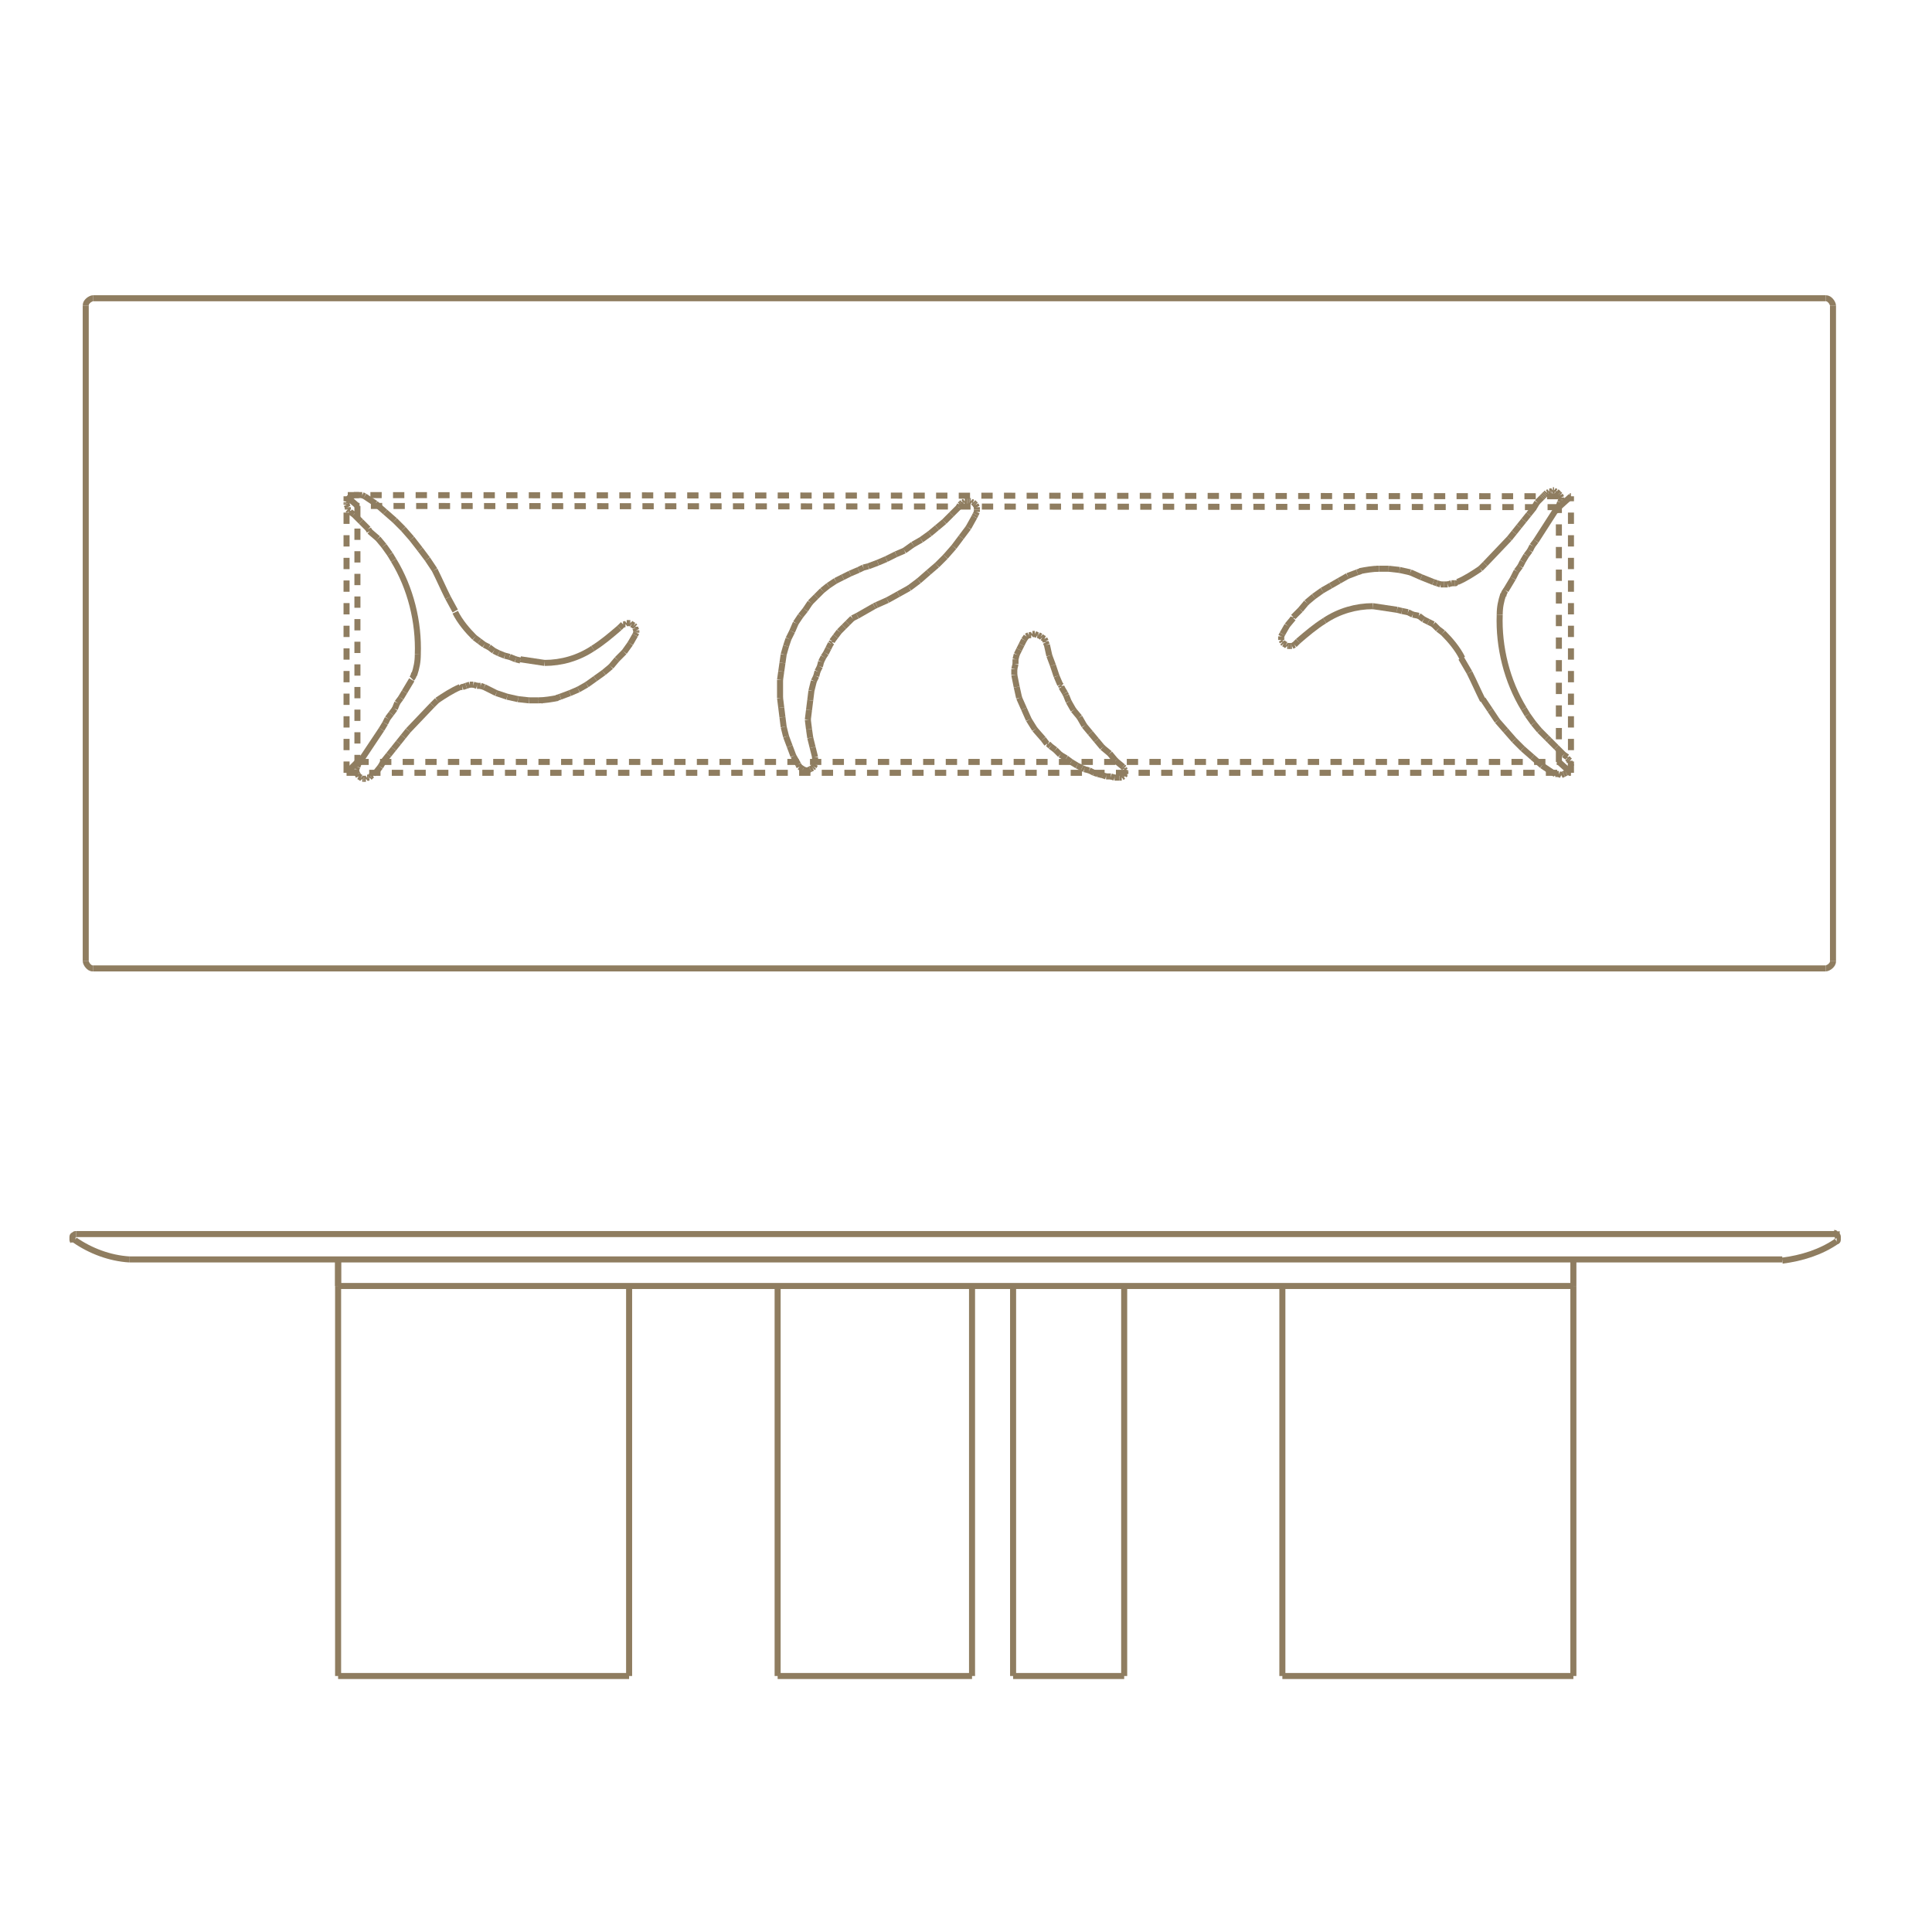 <?xml version="1.0" encoding="utf-8"?>
<!-- Generator: Adobe Illustrator 22.1.0, SVG Export Plug-In . SVG Version: 6.00 Build 0)  -->
<svg version="1.1" id="Layer_1" xmlns="http://www.w3.org/2000/svg" xmlns:xlink="http://www.w3.org/1999/xlink" x="0px" y="0px"
	 viewBox="0 0 160 160" style="enable-background:new 0 0 160 160;" xml:space="preserve">
<style type="text/css">
	.st0{fill-opacity:0;}
	.st1{fill:none;stroke:#8F7D60;stroke-width:0.5;stroke-miterlimit:10;}
	.st2{fill:none;stroke:#8F7D60;stroke-width:0.5;stroke-miterlimit:10;stroke-dasharray:0.937,0.937;}
</style>
<title>onda_config01-lineart</title>
<rect y="-0.1" class="st0" width="4.8" height="160"/>
<rect x="155.2" y="-0.1" class="st0" width="4.8" height="160"/>
<title>onda_config07-lineart</title>
<g>
	<line class="st1" x1="64.4" y1="138.8" x2="64.4" y2="106.5"/>
	<line class="st1" x1="80.5" y1="138.8" x2="64.4" y2="138.8"/>
	<line class="st1" x1="80.5" y1="106.5" x2="80.5" y2="138.8"/>
	<line class="st1" x1="52.1" y1="138.8" x2="52.1" y2="106.5"/>
	<line class="st1" x1="28" y1="138.8" x2="52.1" y2="138.8"/>
	<line class="st1" x1="28" y1="106.5" x2="28" y2="138.8"/>
	<line class="st1" x1="83.9" y1="138.8" x2="83.9" y2="106.5"/>
	<line class="st1" x1="93.1" y1="138.8" x2="83.9" y2="138.8"/>
	<line class="st1" x1="93.1" y1="106.5" x2="93.1" y2="138.8"/>
	<line class="st1" x1="130.3" y1="106.5" x2="130.3" y2="104.3"/>
	<line class="st1" x1="28" y1="106.5" x2="130.3" y2="106.5"/>
	<line class="st1" x1="28" y1="104.3" x2="28" y2="106.5"/>
	<line class="st1" x1="28" y1="106.5" x2="28" y2="104.3"/>
	<line class="st1" x1="130.3" y1="138.8" x2="130.3" y2="106.5"/>
	<line class="st1" x1="106.2" y1="138.8" x2="130.3" y2="138.8"/>
	<line class="st1" x1="106.2" y1="106.5" x2="106.2" y2="138.8"/>
	<path class="st1" d="M151.9,102.1c0.1,0,0.1,0.1,0.2,0.1c0,0.1,0.1,0.1,0.1,0.2s0,0.1,0,0.2s0,0.2-0.1,0.2"/>
	<line class="st1" x1="6.3" y1="102.2" x2="152" y2="102.2"/>
	<path class="st1" d="M6.1,102.9c0-0.1-0.1-0.1-0.1-0.2s0-0.1,0-0.2s0-0.2,0.1-0.2c0.1-0.1,0.1-0.1,0.2-0.1"/>
	<path class="st1" d="M147.6,104.4c1.6-0.2,3.2-0.7,4.5-1.6"/>
	<line class="st1" x1="10.7" y1="104.3" x2="147.6" y2="104.3"/>
	<path class="st1" d="M6.2,102.7c1.3,0.9,2.9,1.5,4.5,1.6"/>
</g>
<g>
	<line class="st1" x1="7.7" y1="24.7" x2="151.2" y2="24.7"/>
	<path class="st1" d="M151.2,24.7c0.2,0,0.3,0.1,0.4,0.2c0.1,0.1,0.2,0.3,0.2,0.4"/>
	<line class="st1" x1="151.8" y1="25.3" x2="151.8" y2="79.6"/>
	<path class="st1" d="M151.8,79.6c0,0.2-0.1,0.3-0.2,0.4c-0.1,0.1-0.3,0.2-0.4,0.2"/>
	<line class="st1" x1="151.2" y1="80.2" x2="7.7" y2="80.2"/>
	<path class="st1" d="M7.7,80.2c-0.2,0-0.3-0.1-0.4-0.2c-0.1-0.1-0.2-0.3-0.2-0.4"/>
	<line class="st1" x1="7.1" y1="79.6" x2="7.1" y2="25.3"/>
	<path class="st1" d="M7.1,25.3c0-0.2,0.1-0.3,0.2-0.4c0.1-0.1,0.3-0.2,0.4-0.2"/>
	<g>
		<line class="st1" x1="114.1" y1="47.1" x2="114" y2="47.1"/>
		<line class="st2" x1="29.6" y1="63.1" x2="129.1" y2="63.1"/>
		<line class="st2" x1="130.1" y1="64" x2="130.1" y2="41.1"/>
		<line class="st1" x1="44.7" y1="58.1" x2="44.8" y2="58"/>
		<line class="st1" x1="126.9" y1="62.7" x2="126.9" y2="62.7"/>
		<line class="st1" x1="31.9" y1="42.4" x2="31.9" y2="42.4"/>
		<line class="st1" x1="33.8" y1="60.5" x2="33.8" y2="60.5"/>
		<path class="st1" d="M124.5,49.4c0-0.2,0.1-0.4,0.2-0.5"/>
		<line class="st1" x1="124.7" y1="48.9" x2="125.3" y2="47.9"/>
		<line class="st1" x1="125.3" y1="47.9" x2="125.6" y2="47.3"/>
		<line class="st1" x1="125.6" y1="47.3" x2="125.9" y2="46.9"/>
		<line class="st1" x1="125.9" y1="46.9" x2="126.1" y2="46.5"/>
		<line class="st1" x1="126.1" y1="46.5" x2="126.4" y2="46"/>
		<line class="st1" x1="126.4" y1="46" x2="126.7" y2="45.6"/>
		<line class="st1" x1="126.7" y1="45.6" x2="126.9" y2="45.2"/>
		<line class="st1" x1="126.9" y1="45.2" x2="127.2" y2="44.8"/>
		<line class="st1" x1="127.2" y1="44.8" x2="129" y2="42"/>
		<line class="st1" x1="114.2" y1="47.1" x2="115" y2="47.1"/>
		<line class="st1" x1="115" y1="47.1" x2="115.9" y2="47.2"/>
		<line class="st1" x1="115.9" y1="47.2" x2="116.8" y2="47.4"/>
		<line class="st1" x1="116.8" y1="47.4" x2="117.7" y2="47.8"/>
		<line class="st1" x1="117.7" y1="47.8" x2="118.7" y2="48.2"/>
		<line class="st1" x1="118.7" y1="48.2" x2="119" y2="48.3"/>
		<line class="st1" x1="119" y1="48.3" x2="119.3" y2="48.4"/>
		<line class="st1" x1="119.3" y1="48.4" x2="119.6" y2="48.4"/>
		<line class="st1" x1="119.6" y1="48.4" x2="119.9" y2="48.4"/>
		<line class="st1" x1="119.9" y1="48.4" x2="120.2" y2="48.3"/>
		<line class="st1" x1="120.2" y1="48.3" x2="120.5" y2="48.3"/>
		<path class="st1" d="M120.5,48.3C120.5,48.3,120.6,48.3,120.5,48.3"/>
		<path class="st1" d="M120.7,48.2c0.7-0.3,1.3-0.7,1.9-1.1"/>
		<line class="st1" x1="122.6" y1="47.1" x2="123" y2="46.7"/>
		<line class="st1" x1="123" y1="46.7" x2="125" y2="44.6"/>
		<line class="st1" x1="125" y1="44.6" x2="125" y2="44.6"/>
		<line class="st1" x1="125" y1="44.6" x2="125.4" y2="44.1"/>
		<line class="st1" x1="125.4" y1="44.1" x2="125.8" y2="43.6"/>
		<line class="st1" x1="125.8" y1="43.6" x2="126.2" y2="43.1"/>
		<line class="st1" x1="126.2" y1="43.1" x2="126.6" y2="42.6"/>
		<line class="st1" x1="126.6" y1="42.6" x2="127" y2="42.1"/>
		<line class="st1" x1="127" y1="42.1" x2="127.3" y2="41.6"/>
		<line class="st1" x1="127.3" y1="41.6" x2="127.7" y2="41.2"/>
		<line class="st1" x1="127.7" y1="41.2" x2="127.8" y2="41.1"/>
		<line class="st1" x1="127.8" y1="41.1" x2="127.9" y2="41"/>
		<line class="st1" x1="127.9" y1="41" x2="127.9" y2="41"/>
		<line class="st1" x1="127.9" y1="41" x2="128" y2="40.9"/>
		<line class="st1" x1="128" y1="40.9" x2="128.1" y2="40.8"/>
		<line class="st1" x1="128.1" y1="40.8" x2="128.2" y2="40.8"/>
		<line class="st1" x1="128.2" y1="40.8" x2="128.3" y2="40.7"/>
		<line class="st1" x1="128.3" y1="40.7" x2="128.4" y2="40.7"/>
		<line class="st1" x1="128.4" y1="40.7" x2="128.5" y2="40.7"/>
		<line class="st1" x1="128.5" y1="40.7" x2="128.6" y2="40.6"/>
		<line class="st1" x1="128.6" y1="40.6" x2="128.7" y2="40.6"/>
		<line class="st1" x1="128.7" y1="40.6" x2="128.8" y2="40.7"/>
		<line class="st1" x1="128.8" y1="40.7" x2="128.9" y2="40.7"/>
		<line class="st1" x1="128.9" y1="40.7" x2="129.1" y2="40.9"/>
		<line class="st1" x1="129.1" y1="40.9" x2="129.2" y2="41"/>
		<line class="st1" x1="129.2" y1="41" x2="129.3" y2="41.2"/>
		<line class="st1" x1="129.3" y1="41.2" x2="129.3" y2="41.4"/>
		<line class="st1" x1="129.3" y1="41.4" x2="129.2" y2="41.6"/>
		<line class="st1" x1="129.2" y1="41.6" x2="129.1" y2="41.9"/>
		<line class="st1" x1="129.1" y1="41.9" x2="128.9" y2="42.2"/>
		<line class="st1" x1="128.9" y1="42.2" x2="128.8" y2="42.4"/>
		<path class="st1" d="M114.2,47.1c-0.5,0-1.1,0.1-1.6,0.2"/>
		<line class="st1" x1="112.7" y1="47.3" x2="112.4" y2="47.4"/>
		<line class="st1" x1="112.4" y1="47.4" x2="111.6" y2="47.7"/>
		<line class="st1" x1="111.6" y1="47.7" x2="110.9" y2="48.1"/>
		<line class="st1" x1="110.9" y1="48.1" x2="110.2" y2="48.5"/>
		<line class="st1" x1="110.2" y1="48.5" x2="109.5" y2="48.9"/>
		<line class="st1" x1="109.5" y1="48.9" x2="108.8" y2="49.4"/>
		<line class="st1" x1="108.8" y1="49.4" x2="108.2" y2="49.9"/>
		<line class="st1" x1="108.2" y1="49.9" x2="107.7" y2="50.5"/>
		<line class="st1" x1="107.7" y1="50.5" x2="107.1" y2="51.1"/>
		<line class="st1" x1="107.1" y1="51.1" x2="107.1" y2="51.2"/>
		<line class="st1" x1="107.1" y1="51.2" x2="106.6" y2="51.8"/>
		<line class="st1" x1="106.6" y1="51.8" x2="106.2" y2="52.5"/>
		<line class="st1" x1="106.2" y1="52.5" x2="106.1" y2="52.7"/>
		<line class="st1" x1="106.1" y1="52.7" x2="106.1" y2="52.8"/>
		<line class="st1" x1="106.1" y1="52.8" x2="106.1" y2="53"/>
		<line class="st1" x1="106.1" y1="53" x2="106.2" y2="53.1"/>
		<line class="st1" x1="106.2" y1="53.1" x2="106.2" y2="53.2"/>
		<line class="st1" x1="106.2" y1="53.2" x2="106.3" y2="53.3"/>
		<line class="st1" x1="106.3" y1="53.3" x2="106.5" y2="53.4"/>
		<line class="st1" x1="106.5" y1="53.4" x2="106.6" y2="53.5"/>
		<line class="st1" x1="106.6" y1="53.5" x2="106.7" y2="53.5"/>
		<line class="st1" x1="106.7" y1="53.5" x2="106.9" y2="53.5"/>
		<line class="st1" x1="106.9" y1="53.5" x2="107" y2="53.5"/>
		<line class="st1" x1="107" y1="53.5" x2="107.2" y2="53.4"/>
		<line class="st1" x1="107.2" y1="53.4" x2="107.5" y2="53.1"/>
		<path class="st1" d="M107.5,53.1c0.7-0.6,1.4-1.2,2.2-1.7"/>
		<path class="st1" d="M109.7,51.4c1.2-0.8,2.6-1.2,4-1.2"/>
		<path class="st1" d="M113.7,50.2c0.7,0.1,1.3,0.2,2,0.3"/>
		<line class="st1" x1="115.7" y1="50.5" x2="116.1" y2="50.6"/>
		<line class="st1" x1="116.1" y1="50.6" x2="116.6" y2="50.7"/>
		<line class="st1" x1="116.6" y1="50.7" x2="117" y2="50.9"/>
		<line class="st1" x1="117" y1="50.9" x2="117.5" y2="51"/>
		<line class="st1" x1="117.5" y1="51" x2="117.9" y2="51.3"/>
		<line class="st1" x1="117.9" y1="51.3" x2="118.3" y2="51.5"/>
		<line class="st1" x1="118.3" y1="51.5" x2="118.7" y2="51.7"/>
		<line class="st1" x1="118.7" y1="51.7" x2="119.1" y2="52.1"/>
		<line class="st1" x1="119.1" y1="52.1" x2="119.5" y2="52.4"/>
		<path class="st1" d="M119.5,52.4c0.6,0.6,1.2,1.3,1.6,2.1"/>
		<line class="st1" x1="121" y1="54.5" x2="121.7" y2="55.7"/>
		<path class="st1" d="M121.7,55.7c0.4,0.8,0.7,1.5,1.1,2.3"/>
		<line class="st1" x1="122.8" y1="57.9" x2="123.4" y2="58.8"/>
		<line class="st1" x1="123.4" y1="58.8" x2="124" y2="59.7"/>
		<line class="st1" x1="124" y1="59.7" x2="124.7" y2="60.5"/>
		<line class="st1" x1="124.7" y1="60.5" x2="125.4" y2="61.3"/>
		<line class="st1" x1="125.4" y1="61.3" x2="126.1" y2="62"/>
		<line class="st1" x1="126.1" y1="62" x2="126.9" y2="62.7"/>
		<line class="st1" x1="126.9" y1="62.7" x2="127.7" y2="63.4"/>
		<line class="st1" x1="127.7" y1="63.4" x2="128.6" y2="64"/>
		<line class="st1" x1="128.6" y1="64" x2="128.8" y2="64.1"/>
		<line class="st1" x1="128.8" y1="64.1" x2="129.1" y2="64.1"/>
		<line class="st1" x1="129.1" y1="64.1" x2="129.3" y2="64.2"/>
		<line class="st1" x1="129.3" y1="64.2" x2="129.5" y2="64.1"/>
		<line class="st1" x1="129.5" y1="64.1" x2="129.7" y2="64"/>
		<line class="st1" x1="129.7" y1="64" x2="129.9" y2="63.9"/>
		<line class="st1" x1="129.9" y1="63.9" x2="129.9" y2="63.8"/>
		<line class="st1" x1="129.9" y1="63.8" x2="130" y2="63.7"/>
		<line class="st1" x1="130" y1="63.7" x2="130" y2="63.6"/>
		<line class="st1" x1="130" y1="63.6" x2="130" y2="63.5"/>
		<line class="st1" x1="130" y1="63.5" x2="130.1" y2="63.4"/>
		<line class="st1" x1="130.1" y1="63.4" x2="130.1" y2="63.3"/>
		<line class="st1" x1="130.1" y1="63.3" x2="130" y2="63.2"/>
		<line class="st1" x1="130" y1="63.2" x2="130" y2="63.1"/>
		<line class="st1" x1="130" y1="63.1" x2="130" y2="63"/>
		<line class="st1" x1="130" y1="63" x2="129.9" y2="62.9"/>
		<line class="st1" x1="129.9" y1="62.9" x2="129.8" y2="62.8"/>
		<line class="st1" x1="129.8" y1="62.8" x2="129.8" y2="62.7"/>
		<line class="st1" x1="129.8" y1="62.7" x2="129.5" y2="62.5"/>
		<line class="st1" x1="129.5" y1="62.5" x2="128.9" y2="61.9"/>
		<line class="st1" x1="128.9" y1="61.9" x2="128.3" y2="61.3"/>
		<line class="st1" x1="128.3" y1="61.3" x2="128.1" y2="61.1"/>
		<line class="st1" x1="128.1" y1="61.1" x2="127.5" y2="60.5"/>
		<line class="st1" x1="127.5" y1="60.5" x2="127.5" y2="60.5"/>
		<line class="st1" x1="127.5" y1="60.5" x2="127" y2="59.9"/>
		<line class="st1" x1="127" y1="59.9" x2="126.5" y2="59.2"/>
		<line class="st1" x1="126.5" y1="59.2" x2="126.2" y2="58.7"/>
		<path class="st1" d="M126.2,58.7c-1.4-2.3-2.1-5.1-2-7.8"/>
		<path class="st1" d="M124.2,50.9c0-0.6,0.1-1.1,0.3-1.7"/>
		<line class="st2" x1="28.8" y1="41" x2="130.1" y2="41.1"/>
		<line class="st1" x1="130.1" y1="41.1" x2="129.1" y2="42"/>
		<line class="st2" x1="129.1" y1="42" x2="29.4" y2="41.9"/>
		<line class="st1" x1="29.6" y1="63.1" x2="28.7" y2="64"/>
		<line class="st2" x1="28.7" y1="64" x2="130.1" y2="64"/>
		<line class="st1" x1="130.1" y1="64" x2="129.1" y2="63.1"/>
		<line class="st2" x1="129.1" y1="63.1" x2="129.1" y2="42"/>
		<line class="st2" x1="28.7" y1="64" x2="28.7" y2="41.1"/>
		<line class="st1" x1="28.7" y1="41.1" x2="29.6" y2="41.9"/>
		<line class="st2" x1="29.6" y1="41.9" x2="29.6" y2="63.2"/>
		<path class="st1" d="M34.3,55.7c0,0.2-0.1,0.4-0.2,0.5"/>
		<line class="st1" x1="34.1" y1="56.3" x2="33.5" y2="57.3"/>
		<line class="st1" x1="33.5" y1="57.3" x2="33.2" y2="57.8"/>
		<line class="st1" x1="33.2" y1="57.8" x2="32.9" y2="58.2"/>
		<line class="st1" x1="32.9" y1="58.2" x2="32.7" y2="58.7"/>
		<line class="st1" x1="32.7" y1="58.7" x2="32.4" y2="59.1"/>
		<line class="st1" x1="32.4" y1="59.1" x2="32.1" y2="59.5"/>
		<line class="st1" x1="32.1" y1="59.5" x2="31.9" y2="59.9"/>
		<line class="st1" x1="31.9" y1="59.9" x2="31.6" y2="60.4"/>
		<line class="st1" x1="31.6" y1="60.4" x2="29.8" y2="63.1"/>
		<line class="st1" x1="44.6" y1="58" x2="43.8" y2="58"/>
		<line class="st1" x1="43.8" y1="58" x2="42.9" y2="57.9"/>
		<line class="st1" x1="42.9" y1="57.9" x2="42" y2="57.7"/>
		<line class="st1" x1="42" y1="57.7" x2="41.1" y2="57.4"/>
		<line class="st1" x1="41.1" y1="57.4" x2="40.1" y2="56.9"/>
		<line class="st1" x1="40.1" y1="56.9" x2="39.8" y2="56.8"/>
		<line class="st1" x1="39.8" y1="56.8" x2="39.5" y2="56.8"/>
		<line class="st1" x1="39.5" y1="56.8" x2="39.2" y2="56.7"/>
		<line class="st1" x1="39.2" y1="56.7" x2="38.9" y2="56.7"/>
		<line class="st1" x1="38.9" y1="56.7" x2="38.6" y2="56.8"/>
		<line class="st1" x1="38.6" y1="56.8" x2="38.3" y2="56.9"/>
		<path class="st1" d="M38.3,56.9C38.3,56.9,38.2,56.9,38.3,56.9"/>
		<path class="st1" d="M38.1,56.9c-0.7,0.3-1.3,0.7-1.9,1.1"/>
		<line class="st1" x1="36.2" y1="58" x2="35.8" y2="58.4"/>
		<line class="st1" x1="35.8" y1="58.4" x2="33.8" y2="60.5"/>
		<line class="st1" x1="33.8" y1="60.5" x2="33.4" y2="61"/>
		<line class="st1" x1="33.4" y1="61" x2="33" y2="61.5"/>
		<line class="st1" x1="33" y1="61.5" x2="32.6" y2="62"/>
		<line class="st1" x1="32.6" y1="62" x2="32.2" y2="62.5"/>
		<line class="st1" x1="32.2" y1="62.5" x2="31.8" y2="63"/>
		<line class="st1" x1="31.8" y1="63" x2="31.5" y2="63.5"/>
		<line class="st1" x1="31.5" y1="63.5" x2="31.1" y2="64"/>
		<line class="st1" x1="31.1" y1="64" x2="31" y2="64"/>
		<line class="st1" x1="31" y1="64" x2="30.9" y2="64.1"/>
		<line class="st1" x1="30.9" y1="64.1" x2="30.9" y2="64.2"/>
		<line class="st1" x1="30.9" y1="64.2" x2="30.8" y2="64.2"/>
		<line class="st1" x1="30.8" y1="64.2" x2="30.7" y2="64.3"/>
		<line class="st1" x1="30.7" y1="64.3" x2="30.6" y2="64.4"/>
		<line class="st1" x1="30.6" y1="64.4" x2="30.5" y2="64.4"/>
		<line class="st1" x1="30.5" y1="64.4" x2="30.4" y2="64.4"/>
		<line class="st1" x1="30.4" y1="64.4" x2="30.3" y2="64.5"/>
		<line class="st1" x1="30.3" y1="64.5" x2="30.2" y2="64.5"/>
		<line class="st1" x1="30.2" y1="64.5" x2="30.1" y2="64.5"/>
		<line class="st1" x1="30.1" y1="64.5" x2="30" y2="64.5"/>
		<line class="st1" x1="30" y1="64.5" x2="29.9" y2="64.4"/>
		<line class="st1" x1="29.9" y1="64.4" x2="29.7" y2="64.3"/>
		<line class="st1" x1="29.7" y1="64.3" x2="29.6" y2="64.1"/>
		<line class="st1" x1="29.6" y1="64.1" x2="29.5" y2="63.9"/>
		<line class="st1" x1="29.5" y1="63.9" x2="29.5" y2="63.7"/>
		<line class="st1" x1="29.5" y1="63.7" x2="29.6" y2="63.5"/>
		<line class="st1" x1="29.6" y1="63.5" x2="29.7" y2="63.2"/>
		<line class="st1" x1="29.7" y1="63.2" x2="29.9" y2="63"/>
		<line class="st1" x1="29.9" y1="63" x2="30" y2="62.7"/>
		<path class="st1" d="M44.6,58c0.5,0,1.1-0.1,1.6-0.2"/>
		<line class="st1" x1="46.1" y1="57.8" x2="46.4" y2="57.7"/>
		<line class="st1" x1="46.4" y1="57.7" x2="47.2" y2="57.4"/>
		<line class="st1" x1="47.2" y1="57.4" x2="47.9" y2="57.1"/>
		<line class="st1" x1="47.9" y1="57.1" x2="48.6" y2="56.7"/>
		<line class="st1" x1="48.6" y1="56.7" x2="49.3" y2="56.2"/>
		<line class="st1" x1="49.3" y1="56.2" x2="50" y2="55.7"/>
		<line class="st1" x1="50" y1="55.7" x2="50.6" y2="55.2"/>
		<line class="st1" x1="50.6" y1="55.2" x2="51.1" y2="54.6"/>
		<line class="st1" x1="51.1" y1="54.6" x2="51.7" y2="54"/>
		<line class="st1" x1="51.7" y1="54" x2="51.7" y2="54"/>
		<line class="st1" x1="51.7" y1="54" x2="52.2" y2="53.3"/>
		<line class="st1" x1="52.2" y1="53.3" x2="52.6" y2="52.6"/>
		<line class="st1" x1="52.6" y1="52.6" x2="52.7" y2="52.4"/>
		<line class="st1" x1="52.7" y1="52.4" x2="52.7" y2="52.3"/>
		<line class="st1" x1="52.7" y1="52.3" x2="52.7" y2="52.2"/>
		<line class="st1" x1="52.7" y1="52.2" x2="52.6" y2="52"/>
		<line class="st1" x1="52.6" y1="52" x2="52.6" y2="51.9"/>
		<line class="st1" x1="52.6" y1="51.9" x2="52.5" y2="51.8"/>
		<line class="st1" x1="52.5" y1="51.8" x2="52.3" y2="51.7"/>
		<line class="st1" x1="52.3" y1="51.7" x2="52.2" y2="51.6"/>
		<line class="st1" x1="52.2" y1="51.6" x2="52.1" y2="51.6"/>
		<line class="st1" x1="52.1" y1="51.6" x2="51.9" y2="51.6"/>
		<line class="st1" x1="51.9" y1="51.6" x2="51.8" y2="51.7"/>
		<line class="st1" x1="51.8" y1="51.7" x2="51.6" y2="51.7"/>
		<line class="st1" x1="51.6" y1="51.7" x2="51.3" y2="52"/>
		<path class="st1" d="M51.3,52c-0.7,0.6-1.4,1.2-2.2,1.7"/>
		<path class="st1" d="M49.1,53.7c-1.2,0.8-2.6,1.2-4,1.2"/>
		<path class="st1" d="M45.1,54.9c-0.7-0.1-1.3-0.2-2-0.3"/>
		<line class="st1" x1="43.1" y1="54.7" x2="42.7" y2="54.6"/>
		<line class="st1" x1="42.7" y1="54.6" x2="42.2" y2="54.4"/>
		<line class="st1" x1="42.2" y1="54.4" x2="41.8" y2="54.3"/>
		<line class="st1" x1="41.8" y1="54.3" x2="41.3" y2="54.1"/>
		<line class="st1" x1="41.3" y1="54.1" x2="40.9" y2="53.9"/>
		<line class="st1" x1="40.9" y1="53.9" x2="40.5" y2="53.6"/>
		<line class="st1" x1="40.5" y1="53.6" x2="40.1" y2="53.4"/>
		<line class="st1" x1="40.1" y1="53.4" x2="39.7" y2="53.1"/>
		<line class="st1" x1="39.7" y1="53.1" x2="39.3" y2="52.8"/>
		<path class="st1" d="M39.3,52.8c-0.6-0.6-1.2-1.3-1.6-2.1"/>
		<line class="st1" x1="37.7" y1="50.6" x2="37.1" y2="49.5"/>
		<path class="st1" d="M37.1,49.5c-0.4-0.8-0.7-1.5-1.1-2.3"/>
		<line class="st1" x1="36" y1="47.2" x2="35.4" y2="46.3"/>
		<line class="st1" x1="35.4" y1="46.3" x2="34.8" y2="45.5"/>
		<line class="st1" x1="34.8" y1="45.5" x2="34.1" y2="44.6"/>
		<line class="st1" x1="34.1" y1="44.6" x2="33.4" y2="43.8"/>
		<line class="st1" x1="33.4" y1="43.8" x2="32.7" y2="43.1"/>
		<line class="st1" x1="32.7" y1="43.1" x2="31.9" y2="42.4"/>
		<line class="st1" x1="31.9" y1="42.4" x2="31.1" y2="41.7"/>
		<line class="st1" x1="31.1" y1="41.7" x2="30.2" y2="41.1"/>
		<line class="st1" x1="30.2" y1="41.1" x2="30" y2="41"/>
		<line class="st1" x1="30" y1="41" x2="29.7" y2="41"/>
		<line class="st1" x1="29.7" y1="41" x2="29.5" y2="41"/>
		<line class="st1" x1="29.5" y1="41" x2="29.3" y2="41"/>
		<line class="st1" x1="29.3" y1="41" x2="29.1" y2="41.1"/>
		<line class="st1" x1="29.1" y1="41.1" x2="28.9" y2="41.2"/>
		<line class="st1" x1="28.9" y1="41.2" x2="28.9" y2="41.3"/>
		<line class="st1" x1="28.9" y1="41.3" x2="28.8" y2="41.4"/>
		<line class="st1" x1="28.8" y1="41.4" x2="28.8" y2="41.5"/>
		<line class="st1" x1="28.8" y1="41.5" x2="28.7" y2="41.6"/>
		<line class="st1" x1="28.7" y1="41.6" x2="28.7" y2="41.7"/>
		<line class="st1" x1="28.7" y1="41.7" x2="28.7" y2="41.8"/>
		<line class="st1" x1="28.7" y1="41.8" x2="28.8" y2="42"/>
		<line class="st1" x1="28.8" y1="42" x2="28.8" y2="42.1"/>
		<line class="st1" x1="28.8" y1="42.1" x2="28.8" y2="42.2"/>
		<line class="st1" x1="28.8" y1="42.2" x2="28.9" y2="42.3"/>
		<line class="st1" x1="28.9" y1="42.3" x2="29" y2="42.3"/>
		<line class="st1" x1="29" y1="42.3" x2="29" y2="42.4"/>
		<line class="st1" x1="29" y1="42.4" x2="29.3" y2="42.6"/>
		<line class="st1" x1="29.3" y1="42.6" x2="29.9" y2="43.2"/>
		<line class="st1" x1="29.9" y1="43.2" x2="30.5" y2="43.8"/>
		<line class="st1" x1="30.5" y1="43.8" x2="30.6" y2="44"/>
		<line class="st1" x1="30.6" y1="44" x2="31.3" y2="44.6"/>
		<line class="st1" x1="31.3" y1="44.6" x2="31.3" y2="44.6"/>
		<line class="st1" x1="31.3" y1="44.6" x2="31.8" y2="45.2"/>
		<line class="st1" x1="31.8" y1="45.2" x2="32.3" y2="45.9"/>
		<line class="st1" x1="32.3" y1="45.9" x2="32.6" y2="46.4"/>
		<path class="st1" d="M32.6,46.4c1.4,2.3,2.1,5.1,2,7.8"/>
		<path class="st1" d="M34.6,54.2c0,0.6-0.1,1.1-0.3,1.7"/>
		<line class="st1" x1="84.2" y1="54.2" x2="84.4" y2="53.8"/>
		<line class="st1" x1="84.4" y1="53.8" x2="84.6" y2="53.4"/>
		<line class="st1" x1="84.6" y1="53.4" x2="84.8" y2="53"/>
		<line class="st1" x1="84.8" y1="53" x2="85" y2="52.7"/>
		<line class="st1" x1="85" y1="52.7" x2="85.2" y2="52.6"/>
		<line class="st1" x1="85.2" y1="52.6" x2="85.4" y2="52.6"/>
		<line class="st1" x1="85.4" y1="52.6" x2="85.5" y2="52.5"/>
		<line class="st1" x1="85.5" y1="52.5" x2="85.7" y2="52.5"/>
		<line class="st1" x1="85.7" y1="52.5" x2="85.9" y2="52.6"/>
		<line class="st1" x1="85.9" y1="52.6" x2="86" y2="52.6"/>
		<line class="st1" x1="86" y1="52.6" x2="86.2" y2="52.7"/>
		<line class="st1" x1="86.2" y1="52.7" x2="86.3" y2="52.8"/>
		<line class="st1" x1="86.3" y1="52.8" x2="86.5" y2="52.9"/>
		<line class="st1" x1="86.5" y1="52.9" x2="86.6" y2="53.1"/>
		<line class="st1" x1="86.6" y1="53.1" x2="86.6" y2="53.2"/>
		<line class="st1" x1="86.6" y1="53.2" x2="86.7" y2="53.4"/>
		<line class="st1" x1="86.7" y1="53.4" x2="86.9" y2="54.3"/>
		<line class="st1" x1="86.9" y1="54.3" x2="87.2" y2="55.1"/>
		<line class="st1" x1="87.2" y1="55.1" x2="87.5" y2="56"/>
		<line class="st1" x1="87.5" y1="56" x2="87.8" y2="56.7"/>
		<line class="st1" x1="87.8" y1="56.7" x2="87.9" y2="56.8"/>
		<line class="st1" x1="87.9" y1="56.8" x2="87.9" y2="56.8"/>
		<line class="st1" x1="87.9" y1="56.8" x2="87.9" y2="56.9"/>
		<line class="st1" x1="87.9" y1="56.9" x2="88.2" y2="57.4"/>
		<line class="st1" x1="88.2" y1="57.4" x2="88.3" y2="57.6"/>
		<line class="st1" x1="88.3" y1="57.6" x2="88.3" y2="57.6"/>
		<line class="st1" x1="88.3" y1="57.6" x2="88.3" y2="57.6"/>
		<line class="st1" x1="88.3" y1="57.6" x2="88.5" y2="58.1"/>
		<line class="st1" x1="88.5" y1="58.1" x2="88.9" y2="58.8"/>
		<line class="st1" x1="88.9" y1="58.8" x2="89.4" y2="59.4"/>
		<line class="st1" x1="89.4" y1="59.4" x2="89.8" y2="60.1"/>
		<line class="st1" x1="89.8" y1="60.1" x2="90.3" y2="60.7"/>
		<line class="st1" x1="90.3" y1="60.7" x2="90.8" y2="61.3"/>
		<line class="st1" x1="90.8" y1="61.3" x2="91.3" y2="61.9"/>
		<line class="st1" x1="91.3" y1="61.9" x2="91.9" y2="62.4"/>
		<line class="st1" x1="91.9" y1="62.4" x2="92.4" y2="63"/>
		<line class="st1" x1="92.4" y1="63" x2="93" y2="63.5"/>
		<line class="st1" x1="93" y1="63.5" x2="93.1" y2="63.6"/>
		<line class="st1" x1="93.1" y1="63.6" x2="93.1" y2="63.7"/>
		<line class="st1" x1="93.1" y1="63.7" x2="93.2" y2="63.8"/>
		<line class="st1" x1="93.2" y1="63.8" x2="93.2" y2="63.9"/>
		<line class="st1" x1="93.2" y1="63.9" x2="93.2" y2="64"/>
		<line class="st1" x1="93.2" y1="64" x2="93.2" y2="64.1"/>
		<line class="st1" x1="93.2" y1="64.1" x2="93.1" y2="64.2"/>
		<line class="st1" x1="93.1" y1="64.2" x2="93.1" y2="64.3"/>
		<line class="st1" x1="93.1" y1="64.3" x2="93" y2="64.3"/>
		<line class="st1" x1="93" y1="64.3" x2="92.9" y2="64.4"/>
		<line class="st1" x1="92.9" y1="64.4" x2="92.8" y2="64.4"/>
		<line class="st1" x1="92.8" y1="64.4" x2="92.7" y2="64.4"/>
		<line class="st1" x1="92.7" y1="64.4" x2="92.3" y2="64.4"/>
		<line class="st1" x1="92.3" y1="64.4" x2="92" y2="64.3"/>
		<line class="st1" x1="92" y1="64.3" x2="91.6" y2="64.3"/>
		<line class="st1" x1="91.6" y1="64.3" x2="91.3" y2="64.2"/>
		<line class="st1" x1="91.3" y1="64.2" x2="90.9" y2="64.1"/>
		<line class="st1" x1="90.9" y1="64.1" x2="90.6" y2="64"/>
		<line class="st1" x1="90.6" y1="64" x2="90.2" y2="63.8"/>
		<line class="st1" x1="90.2" y1="63.8" x2="89.8" y2="63.7"/>
		<line class="st1" x1="89.8" y1="63.7" x2="89.6" y2="63.6"/>
		<line class="st1" x1="89.6" y1="63.6" x2="89.2" y2="63.4"/>
		<line class="st1" x1="89.2" y1="63.4" x2="88.7" y2="63.1"/>
		<line class="st1" x1="88.7" y1="63.1" x2="88.3" y2="62.8"/>
		<line class="st1" x1="88.3" y1="62.8" x2="87.8" y2="62.5"/>
		<line class="st1" x1="87.8" y1="62.5" x2="87.4" y2="62.1"/>
		<line class="st1" x1="87.4" y1="62.1" x2="87" y2="61.8"/>
		<line class="st1" x1="87" y1="61.8" x2="86.8" y2="61.6"/>
		<line class="st1" x1="86.8" y1="61.6" x2="86.7" y2="61.6"/>
		<line class="st1" x1="86.7" y1="61.6" x2="86.4" y2="61.2"/>
		<line class="st1" x1="86.4" y1="61.2" x2="85.7" y2="60.4"/>
		<line class="st1" x1="85.7" y1="60.4" x2="85.2" y2="59.6"/>
		<line class="st1" x1="85.2" y1="59.6" x2="84.8" y2="58.7"/>
		<line class="st1" x1="84.8" y1="58.7" x2="84.4" y2="57.8"/>
		<line class="st1" x1="84.4" y1="57.8" x2="84.2" y2="56.9"/>
		<line class="st1" x1="84.2" y1="56.9" x2="84" y2="55.9"/>
		<line class="st1" x1="84" y1="55.9" x2="84" y2="55.4"/>
		<line class="st1" x1="84" y1="55.4" x2="84.1" y2="55"/>
		<line class="st1" x1="84.1" y1="55" x2="84.1" y2="54.6"/>
		<line class="st1" x1="84.1" y1="54.6" x2="84.2" y2="54.2"/>
		<g>
			<line class="st1" x1="65.7" y1="62.6" x2="66.1" y2="63.3"/>
			<line class="st1" x1="66.1" y1="63.3" x2="66.2" y2="63.5"/>
			<line class="st1" x1="66.2" y1="63.5" x2="66.5" y2="63.7"/>
			<line class="st1" x1="66.5" y1="63.7" x2="66.7" y2="63.8"/>
			<line class="st1" x1="66.7" y1="63.8" x2="66.9" y2="63.8"/>
			<line class="st1" x1="66.9" y1="63.8" x2="67.1" y2="63.7"/>
			<line class="st1" x1="67.1" y1="63.7" x2="67.3" y2="63.6"/>
			<line class="st1" x1="67.3" y1="63.6" x2="67.4" y2="63.5"/>
			<line class="st1" x1="67.4" y1="63.5" x2="67.5" y2="63.3"/>
			<line class="st1" x1="67.5" y1="63.3" x2="67.5" y2="63.1"/>
			<line class="st1" x1="67.5" y1="63.1" x2="67.5" y2="62.9"/>
			<line class="st1" x1="67.5" y1="62.9" x2="67.5" y2="62.7"/>
			<line class="st1" x1="67.5" y1="62.7" x2="67.3" y2="61.9"/>
			<line class="st1" x1="67.3" y1="61.9" x2="67.1" y2="61.1"/>
			<line class="st1" x1="67.1" y1="61.1" x2="67" y2="60.4"/>
			<line class="st1" x1="67" y1="60.4" x2="66.9" y2="59.6"/>
			<line class="st1" x1="66.9" y1="59.6" x2="67" y2="58.8"/>
			<line class="st1" x1="67" y1="58.8" x2="67.1" y2="58"/>
			<line class="st1" x1="67.1" y1="58" x2="67.2" y2="57.2"/>
			<line class="st1" x1="67.2" y1="57.2" x2="67.4" y2="56.4"/>
			<line class="st1" x1="67.4" y1="56.4" x2="67.4" y2="56.4"/>
			<line class="st1" x1="67.4" y1="56.4" x2="67.4" y2="56.4"/>
			<line class="st1" x1="67.4" y1="56.4" x2="67.6" y2="56"/>
			<line class="st1" x1="67.6" y1="56" x2="67.7" y2="55.6"/>
			<line class="st1" x1="67.7" y1="55.6" x2="67.9" y2="55.2"/>
			<line class="st1" x1="67.9" y1="55.2" x2="68" y2="54.8"/>
			<line class="st1" x1="68" y1="54.8" x2="68.2" y2="54.4"/>
			<line class="st1" x1="68.2" y1="54.4" x2="68.4" y2="54.1"/>
			<line class="st1" x1="68.4" y1="54.1" x2="68.6" y2="53.7"/>
			<line class="st1" x1="68.6" y1="53.7" x2="68.8" y2="53.3"/>
			<line class="st1" x1="68.8" y1="53.3" x2="68.9" y2="53.2"/>
			<line class="st1" x1="68.9" y1="53.2" x2="68.9" y2="53.1"/>
			<line class="st1" x1="68.9" y1="53.1" x2="69.2" y2="52.7"/>
			<line class="st1" x1="69.2" y1="52.7" x2="69.5" y2="52.3"/>
			<line class="st1" x1="69.5" y1="52.3" x2="69.9" y2="51.9"/>
			<line class="st1" x1="69.9" y1="51.9" x2="70.2" y2="51.6"/>
			<line class="st1" x1="70.2" y1="51.6" x2="70.6" y2="51.2"/>
			<line class="st1" x1="70.6" y1="51.2" x2="71" y2="51"/>
			<line class="st1" x1="71" y1="51" x2="72.4" y2="50.2"/>
			<line class="st1" x1="72.4" y1="50.2" x2="72.6" y2="50.1"/>
			<line class="st1" x1="72.6" y1="50.1" x2="73.5" y2="49.7"/>
			<line class="st1" x1="73.5" y1="49.7" x2="74.4" y2="49.2"/>
			<line class="st1" x1="74.4" y1="49.2" x2="75.3" y2="48.7"/>
			<line class="st1" x1="75.3" y1="48.7" x2="76.1" y2="48.1"/>
			<line class="st1" x1="76.1" y1="48.1" x2="76.9" y2="47.4"/>
			<line class="st1" x1="76.9" y1="47.4" x2="77.6" y2="46.8"/>
			<line class="st1" x1="77.6" y1="46.8" x2="78.3" y2="46.1"/>
			<line class="st1" x1="78.3" y1="46.1" x2="79" y2="45.3"/>
			<line class="st1" x1="79" y1="45.3" x2="79.6" y2="44.5"/>
			<line class="st1" x1="79.6" y1="44.5" x2="80.2" y2="43.7"/>
			<line class="st1" x1="80.2" y1="43.7" x2="80.7" y2="42.8"/>
			<line class="st1" x1="80.7" y1="42.8" x2="80.8" y2="42.6"/>
			<line class="st1" x1="80.8" y1="42.6" x2="80.9" y2="42.4"/>
			<line class="st1" x1="80.9" y1="42.4" x2="80.9" y2="42.2"/>
			<line class="st1" x1="80.9" y1="42.2" x2="80.9" y2="42"/>
			<line class="st1" x1="80.9" y1="42" x2="80.8" y2="41.8"/>
			<line class="st1" x1="80.8" y1="41.8" x2="80.7" y2="41.7"/>
			<line class="st1" x1="80.7" y1="41.7" x2="80.6" y2="41.6"/>
			<line class="st1" x1="80.6" y1="41.6" x2="80.5" y2="41.6"/>
			<line class="st1" x1="80.5" y1="41.6" x2="80.4" y2="41.5"/>
			<line class="st1" x1="80.4" y1="41.5" x2="80.3" y2="41.5"/>
			<line class="st1" x1="80.3" y1="41.5" x2="80.2" y2="41.5"/>
			<line class="st1" x1="80.2" y1="41.5" x2="80.1" y2="41.5"/>
			<line class="st1" x1="80.1" y1="41.5" x2="80" y2="41.5"/>
			<line class="st1" x1="80" y1="41.5" x2="79.9" y2="41.5"/>
			<line class="st1" x1="79.9" y1="41.5" x2="79.8" y2="41.6"/>
			<line class="st1" x1="79.8" y1="41.6" x2="79.7" y2="41.6"/>
			<line class="st1" x1="79.7" y1="41.6" x2="79.6" y2="41.7"/>
			<line class="st1" x1="79.6" y1="41.7" x2="79.5" y2="41.8"/>
			<line class="st1" x1="79.5" y1="41.8" x2="79.4" y2="42"/>
			<line class="st1" x1="79.4" y1="42" x2="78.8" y2="42.6"/>
			<line class="st1" x1="78.8" y1="42.6" x2="78.2" y2="43.2"/>
			<line class="st1" x1="78.2" y1="43.2" x2="77.6" y2="43.7"/>
			<line class="st1" x1="77.6" y1="43.7" x2="77" y2="44.2"/>
			<line class="st1" x1="77" y1="44.2" x2="76.3" y2="44.7"/>
			<line class="st1" x1="76.3" y1="44.7" x2="75.6" y2="45.1"/>
			<line class="st1" x1="75.6" y1="45.1" x2="74.9" y2="45.6"/>
			<line class="st1" x1="74.9" y1="45.6" x2="74.2" y2="45.9"/>
			<line class="st1" x1="74.2" y1="45.9" x2="73.4" y2="46.3"/>
			<line class="st1" x1="73.4" y1="46.3" x2="72.7" y2="46.6"/>
			<line class="st1" x1="72.7" y1="46.6" x2="71.9" y2="46.9"/>
			<line class="st1" x1="71.9" y1="46.9" x2="71.5" y2="47"/>
			<line class="st1" x1="71.5" y1="47" x2="71.1" y2="47.2"/>
			<line class="st1" x1="71.1" y1="47.2" x2="70.4" y2="47.5"/>
			<line class="st1" x1="70.4" y1="47.5" x2="69.8" y2="47.8"/>
			<line class="st1" x1="69.8" y1="47.8" x2="69.2" y2="48.1"/>
			<line class="st1" x1="69.2" y1="48.1" x2="68.6" y2="48.5"/>
			<line class="st1" x1="68.6" y1="48.5" x2="68.1" y2="48.9"/>
			<line class="st1" x1="68.1" y1="48.9" x2="67.6" y2="49.4"/>
			<line class="st1" x1="67.6" y1="49.4" x2="67.1" y2="49.9"/>
			<line class="st1" x1="67.1" y1="49.9" x2="66.7" y2="50.5"/>
			<line class="st1" x1="66.7" y1="50.5" x2="66.3" y2="51"/>
			<line class="st1" x1="66.3" y1="51" x2="65.9" y2="51.6"/>
			<line class="st1" x1="65.9" y1="51.6" x2="65.6" y2="52.3"/>
			<line class="st1" x1="65.6" y1="52.3" x2="65.3" y2="52.9"/>
			<line class="st1" x1="65.3" y1="52.9" x2="65.1" y2="53.5"/>
			<line class="st1" x1="65.1" y1="53.5" x2="64.9" y2="54.2"/>
			<line class="st1" x1="64.9" y1="54.2" x2="64.8" y2="54.9"/>
			<line class="st1" x1="64.8" y1="54.9" x2="64.7" y2="55.6"/>
			<line class="st1" x1="64.7" y1="55.6" x2="64.6" y2="56.3"/>
			<line class="st1" x1="64.6" y1="56.3" x2="64.6" y2="57.8"/>
			<line class="st1" x1="64.6" y1="57.8" x2="64.7" y2="58.6"/>
			<line class="st1" x1="64.7" y1="58.6" x2="64.8" y2="59.4"/>
			<line class="st1" x1="64.8" y1="59.4" x2="64.9" y2="60.2"/>
			<line class="st1" x1="64.9" y1="60.2" x2="65.1" y2="61"/>
			<line class="st1" x1="65.1" y1="61" x2="65.4" y2="61.8"/>
			<line class="st1" x1="65.4" y1="61.8" x2="65.7" y2="62.6"/>
		</g>
	</g>
</g>
</svg>
